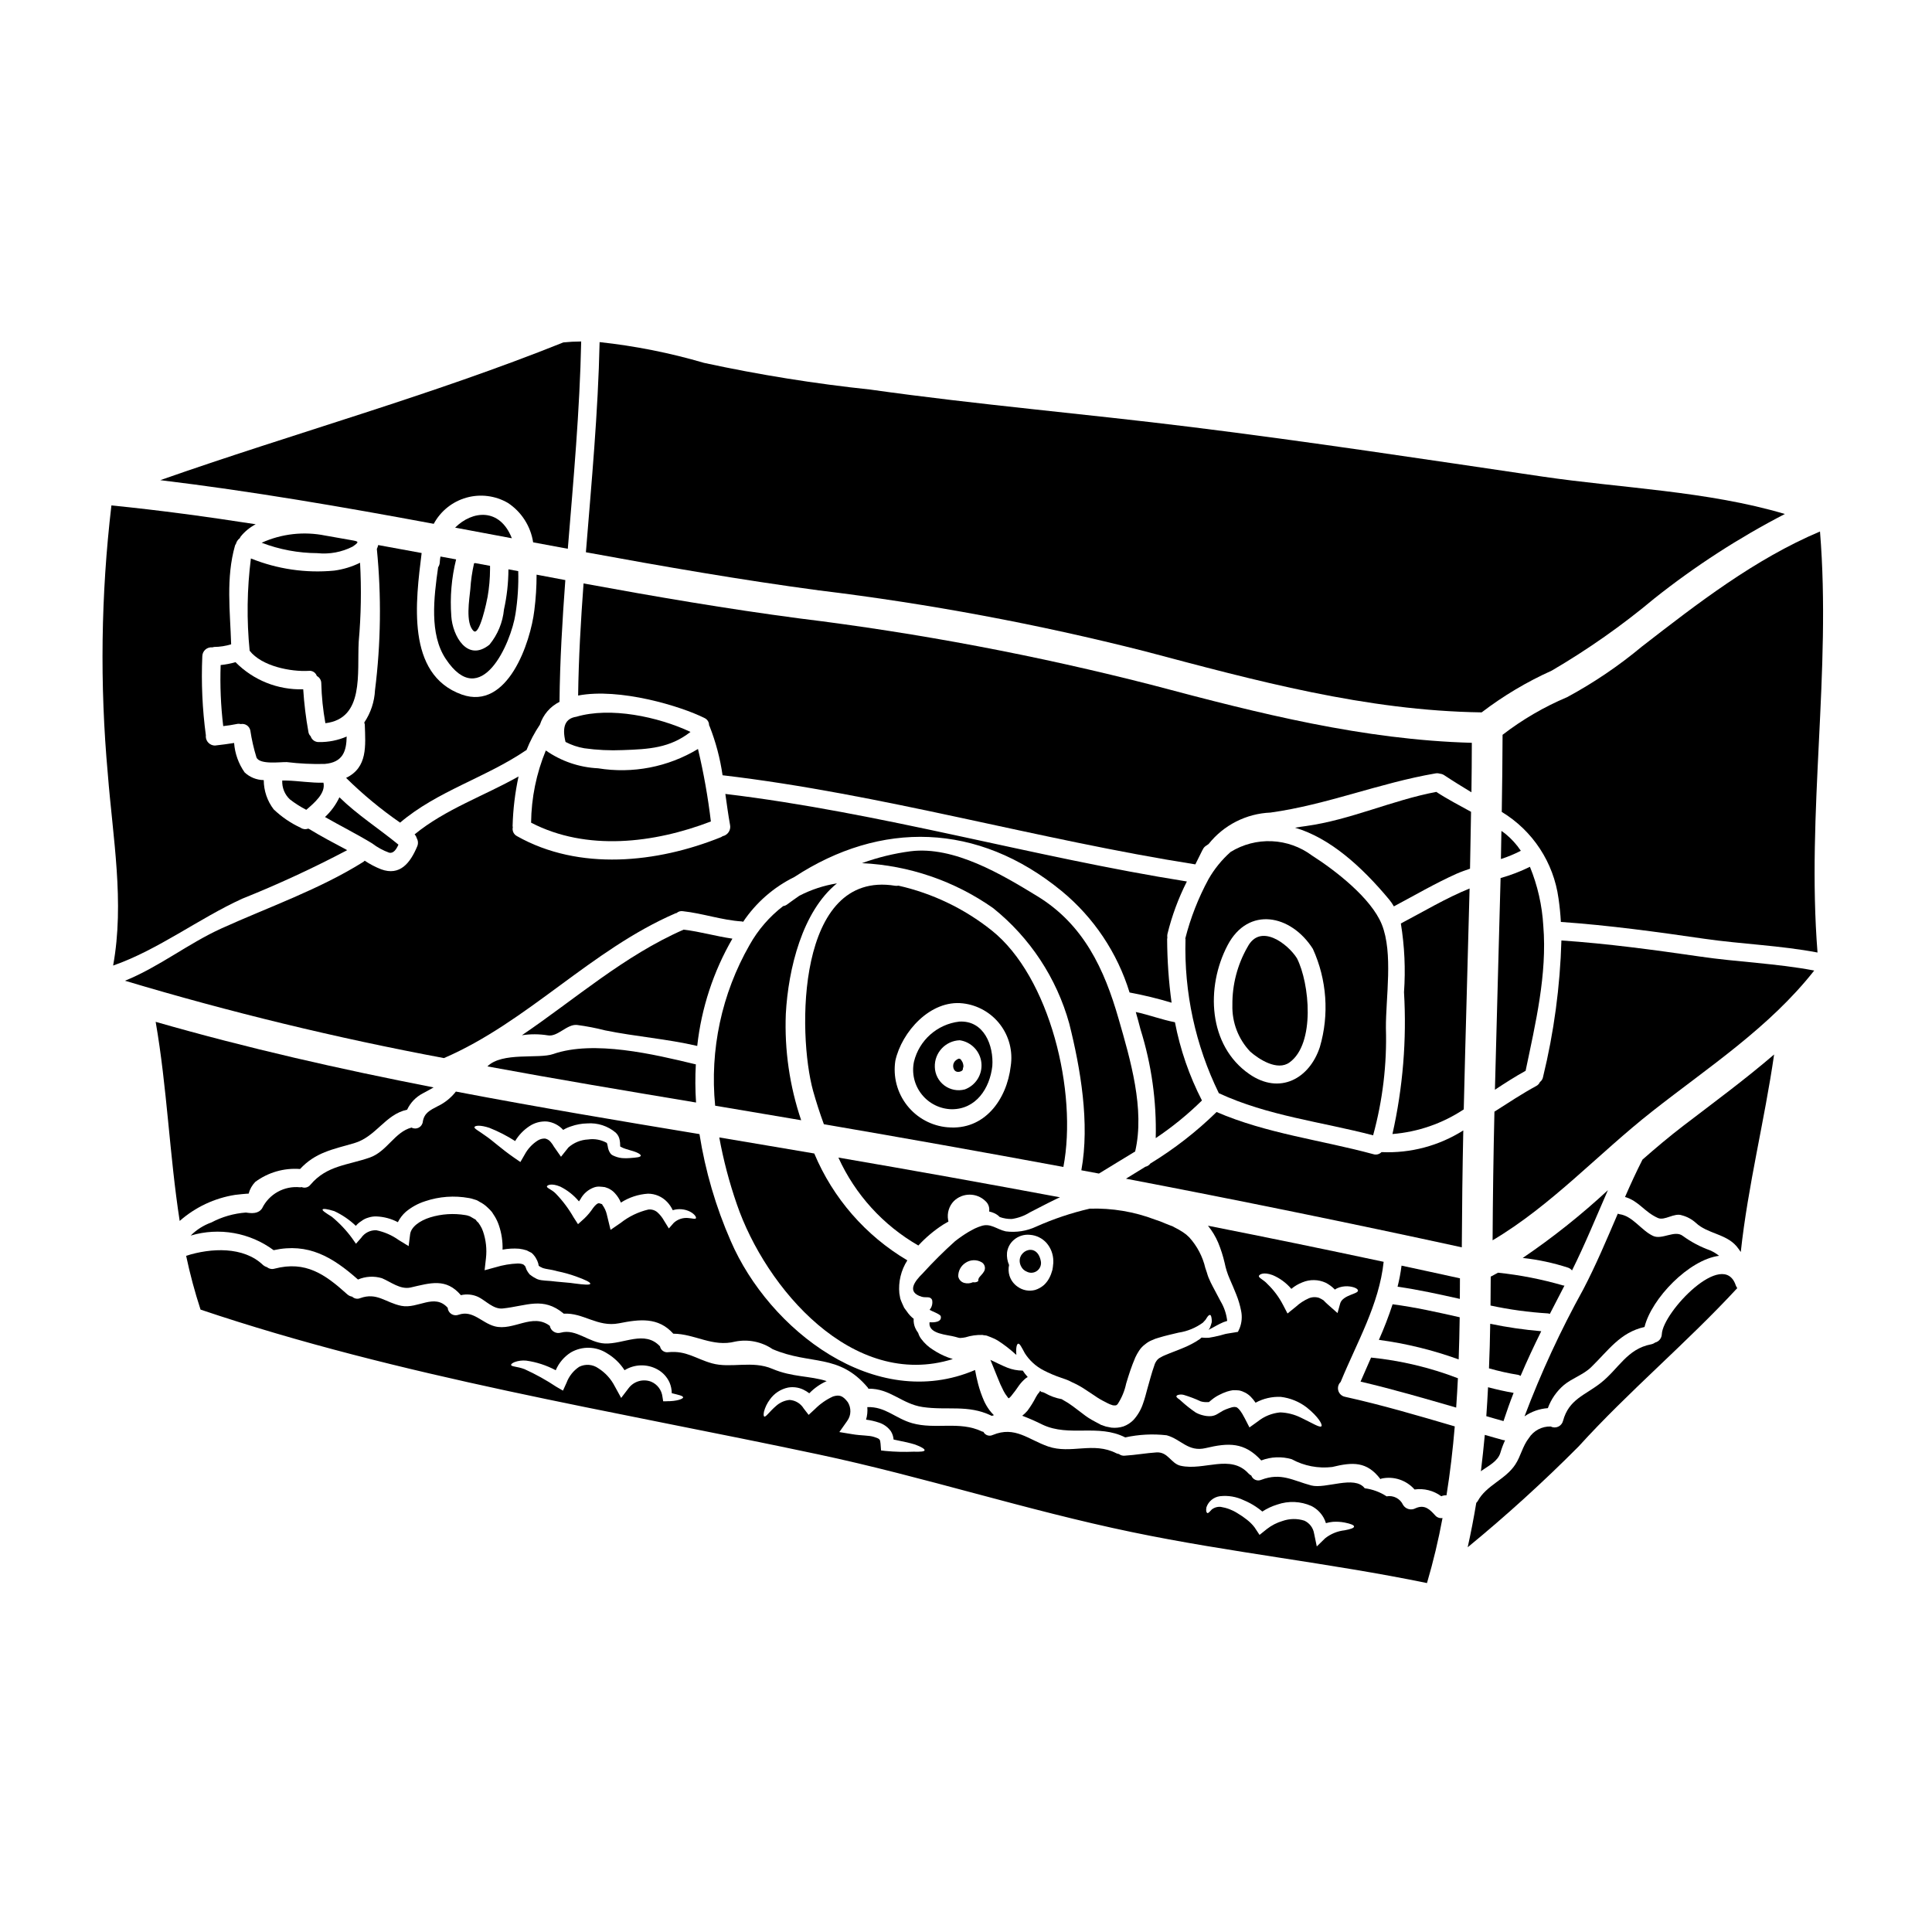 <?xml version="1.0" encoding="UTF-8"?>
<!-- Uploaded to: SVG Repo, www.svgrepo.com, Generator: SVG Repo Mixer Tools -->
<svg fill="#000000" width="800px" height="800px" version="1.1" viewBox="144 144 512 512" xmlns="http://www.w3.org/2000/svg">
 <g>
  <path d="m384.34 491.57c-0.242-0.324-0.488-0.648-0.73-1l-0.539-1.18c-0.164-0.395-0.355-0.816-0.488-1.246l-0.242-1.355h-0.004c-0.297-3.082 0.445-6.176 2.117-8.781-11.055-6.543-19.703-16.473-24.664-28.32-4.281-0.73-8.539-1.465-12.793-2.168-4.117-0.703-8.266-1.383-12.383-2.086 1.098 6.012 2.656 11.934 4.66 17.711 7.59 22.141 30.676 49.293 57.211 41.027l-0.027-0.027-1.18-0.395h-0.004c-1.398-0.523-2.734-1.203-3.981-2.027-1.223-0.754-2.289-1.727-3.148-2.875-0.367-0.48-0.641-1.02-0.812-1.598-0.324-0.43-0.602-0.895-0.812-1.387-0.301-0.719-0.438-1.496-0.395-2.273-0.004-0.031 0.004-0.062 0.027-0.082-0.707-0.543-1.32-1.195-1.812-1.938z"/>
  <path d="m399.08 425.5c-0.027 0-0.242-0.461-0.395-0.648-0.078-0.059-0.148-0.121-0.215-0.195-0.242-0.133 0.051-0.078-0.164-0.105 0.109 0.055-0.16 0.055-0.16 0h-0.004c-0.074 0.004-0.148 0.02-0.215 0.055-0.223 0.113-0.434 0.242-0.629 0.395-0.445 0.363-0.707 0.91-0.703 1.488 0.027 0.977 0.57 1.789 1.762 1.52 0.543-0.188 0.676-0.242 0.84-0.676-0.078 0.109 0.055-0.621 0.109-0.516-0.016-0.164-0.016-0.328 0-0.488-0.035-0.285-0.113-0.566-0.227-0.828z"/>
  <path d="m282.31 418.35c2.273-0.348 4.586-0.34 6.856 0.027 2.602 0.488 5.094-3.035 7.75-2.754 2.512 0.328 5 0.809 7.453 1.438 8.105 1.652 16.371 2.25 24.402 4.121 1.105-10.023 4.281-19.703 9.324-28.43-4.328-0.621-8.566-1.871-12.93-2.387-15.766 6.898-28.746 18.418-42.855 27.984z"/>
  <path d="m259.95 437.18c-1.969 1.031-3.543 1.762-3.902 4.094-0.078 0.668-0.484 1.254-1.082 1.566-0.598 0.309-1.309 0.301-1.902-0.02-4.445 1.137-6.504 6.34-11.055 7.938-5.879 2.059-11.414 2.086-15.715 7.184h-0.004c-0.543 0.73-1.516 0.996-2.359 0.648-0.137 0-0.242 0.078-0.395 0.055-4.199-0.449-8.23 1.781-10.078 5.582-0.977 1.465-2.711 1.355-4.281 1.109h-0.004c-3.203 0.234-6.32 1.129-9.16 2.629-2.059 0.734-3.93 1.922-5.473 3.473 7.527-2.238 15.668-0.801 21.977 3.871 9.16-2.004 15.555 1.762 22.355 7.777h0.004c2.008-0.855 4.25-0.98 6.34-0.348 2.387 1 4.852 3.062 7.59 2.465 5.285-1.215 9.406-2.574 13.336 2.035l-0.004-0.004c1.539-0.363 3.152-0.199 4.582 0.461 2.059 1.004 4.039 3.332 6.531 3.062 6.367-0.676 10.629-3.199 16.098 1.328 0.027 0.027 0.027 0.027 0.027 0.055 5.203-0.328 8.969 3.66 14.66 2.547 5.449-1.082 10.406-1.707 14.391 2.754 5.746 0.027 10.379 3.633 16.426 2.09 3.434-0.68 6.996 0.039 9.891 2.004 10.051 4.309 17.508 1.031 25.23 10.191 0.066 0.094 0.121 0.191 0.164 0.297 5.746-0.109 8.809 4.012 14.34 4.848 6.531 0.977 12.004-0.703 18.211 2.277v0.004c0.039 0.02 0.074 0.047 0.105 0.078 0.215-0.051 0.395-0.133 0.598-0.188 0-0.027-0.027-0.027-0.055-0.055-0.41-0.406-0.789-0.84-1.137-1.301-0.562-0.77-1.047-1.598-1.438-2.465-0.629-1.441-1.148-2.926-1.547-4.445-0.352-1.301-0.594-2.547-0.812-3.711-26.531 11.355-54.637-10.762-64.742-34.176-3.969-9.055-6.754-18.578-8.293-28.34-21.602-3.578-43.148-7.18-64.551-11.273-1.297 1.664-2.965 3-4.867 3.902zm60.844 25.34h-0.004c0.613 0.645 1.121 1.387 1.492 2.195 1.527-0.469 3.18-0.328 4.606 0.395 1.355 0.73 1.707 1.574 1.52 1.762-0.215 0.273-0.922 0-2.035-0.082-1.395-0.141-2.785 0.324-3.816 1.273l-1.305 1.488-1.273-2.059c-0.465-0.844-1.07-1.605-1.789-2.246-0.664-0.551-1.527-0.805-2.383-0.703-2.668 0.633-5.168 1.84-7.32 3.539l-2.684 1.844-0.812-3.332c-0.082-0.242-0.109-0.516-0.188-0.789-0.215-0.887-0.602-1.727-1.141-2.465-0.133-0.191-0.105-0.082-0.051-0.137 0.016-0.016 0.016-0.039 0-0.055l-0.215-0.078-0.395-0.137c-0.055 0-0.434-0.133-0.434-0.023-0.215-0.027-0.789 0.395-1.41 1.242-0.66 1-1.434 1.926-2.301 2.754l-1.68 1.516-1.137-1.758h-0.004c-1.305-2.297-2.891-4.418-4.723-6.32-1.086-1.137-2.523-1.516-2.363-1.949 0.078-0.301 1.137-0.926 3.543 0.078l0.004 0.004c1.895 0.945 3.574 2.277 4.93 3.902 0.133-0.188 0.242-0.355 0.395-0.57 0.777-1.473 2.086-2.598 3.66-3.148 0.484-0.168 1.004-0.23 1.516-0.188l0.73 0.055 0.355 0.055h0.16l0.301 0.105 0.082 0.027 0.434 0.16 0.215 0.082 0.395 0.215v0.004c0.5 0.285 0.949 0.652 1.328 1.086 0.656 0.715 1.18 1.539 1.547 2.438 2.152-1.387 4.625-2.199 7.18-2.363 1.918 0.004 3.75 0.793 5.066 2.184zm-47.078-19.621c2.375 0.945 4.652 2.113 6.801 3.492 0.949-1.574 2.234-2.918 3.769-3.934 1.363-0.918 2.992-1.355 4.637-1.25 1.664 0.191 3.203 0.98 4.328 2.227 0.648-0.387 1.336-0.699 2.055-0.93 1.383-0.492 2.836-0.758 4.305-0.789 2.758-0.211 5.484 0.676 7.59 2.469 0.555 0.539 0.918 1.242 1.031 2.004 0.082 0.418 0.121 0.848 0.109 1.277l0.023 0.352c0.082 0.082 0.137 0.137 0.164 0.109l0.004-0.004c0.371 0.215 0.77 0.391 1.18 0.516l1.41 0.434c1.758 0.461 2.816 1.082 2.68 1.438s-1.055 0.461-2.926 0.594c-0.523 0.039-1.051 0.047-1.574 0.027-0.77-0.02-1.535-0.176-2.25-0.461-0.18-0.055-0.352-0.129-0.516-0.215l-0.242-0.133-0.105-0.055-0.242-0.188-0.027-0.055-0.082-0.082-0.105-0.133-0.008-0.004c-0.348-0.523-0.574-1.117-0.652-1.738-0.051-0.301-0.125-0.602-0.219-0.891-0.027-0.055-0.027-0.027-0.027-0.055l-0.051-0.055v-0.004c-1.5-0.832-3.234-1.145-4.93-0.891-1.926 0.09-3.762 0.836-5.207 2.113l-1.969 2.469-1.898-2.711v-0.004c-0.223-0.402-0.488-0.785-0.785-1.137-0.379-0.504-0.93-0.852-1.543-0.977-0.68-0.023-1.352 0.156-1.926 0.516-1.461 0.926-2.656 2.215-3.473 3.738l-1.137 1.969-1.652-1.137c-3.496-2.414-5.742-4.582-7.617-5.828-1.676-1.242-3.062-1.898-2.898-2.301 0.168-0.41 1.512-0.598 3.977 0.215zm-5.418 18.594c0.449 0.078 0.895 0.195 1.324 0.348l0.355 0.109 0.16 0.051 0.109 0.027 0.027 0.027h0.023l0.301 0.137 0.488 0.297v0.004c0.789 0.391 1.512 0.902 2.141 1.52 0.406 0.363 0.789 0.758 1.137 1.18l0.73 1.137h0.004c0.457 0.75 0.832 1.551 1.113 2.387 0.711 2.074 1.039 4.258 0.973 6.449 1.445-0.273 2.922-0.355 4.391-0.242 0.668 0.078 1.328 0.223 1.969 0.43 0.352 0.156 0.695 0.328 1.031 0.516l0.273 0.133 0.055 0.055 0.297 0.273h0.027l-0.004 0.023 0.082 0.078 0.242 0.301h0.004c0.199 0.234 0.371 0.492 0.516 0.762 0.242 0.406 0.434 0.844 0.566 1.297l0.137 0.652c0.262 0.211 0.555 0.375 0.867 0.488 0.055 0.105 0.328 0.105 0.488 0.188v0.004c0.223 0.07 0.449 0.121 0.676 0.16 0.516 0.082 1.059 0.188 1.547 0.273 0.488 0.082 0.977 0.242 1.438 0.355v-0.004c1.617 0.328 3.211 0.773 4.766 1.328 2.578 0.922 3.961 1.598 3.879 1.969-0.082 0.371-1.598 0.273-4.227-0.082-1.273-0.215-2.957-0.273-4.852-0.488-0.461-0.055-0.949-0.105-1.461-0.16-0.512-0.055-1.004-0.082-1.547-0.109l-0.004-0.004c-0.309-0.016-0.613-0.051-0.918-0.105-0.383-0.055-0.754-0.156-1.109-0.301-0.648-0.309-1.258-0.688-1.82-1.137l-0.105-0.055-0.055-0.082c-0.312-0.359-0.578-0.758-0.789-1.184l-0.27-0.73c-0.082-0.078-0.055-0.051-0.055-0.105 0-0.055 0-0.082-0.109-0.188l-0.273-0.242c-0.078-0.188-0.789-0.395-1.574-0.395l0.004-0.004c-2.016 0.078-4.012 0.414-5.938 1.004l-2.902 0.789 0.355-3.148c0.281-2.422 0.012-4.879-0.785-7.18-0.188-0.555-0.441-1.082-0.758-1.574l-0.465-0.703c-0.16-0.16-0.324-0.273-0.461-0.434-0.137-0.16-0.105-0.328-0.512-0.516l-0.977-0.566-0.395-0.215h-0.023l-0.191-0.055 0.004-0.004c-0.281-0.109-0.57-0.184-0.867-0.219-3.113-0.523-6.305-0.32-9.324 0.598-2.871 0.895-5.094 2.574-5.336 4.473l-0.395 3.148-2.656-1.625v-0.004c-1.77-1.262-3.781-2.137-5.906-2.574-1.594-0.07-3.109 0.688-4.012 2.004l-1.383 1.574-1.031-1.465h0.004c-1.547-2.113-3.356-4.027-5.379-5.691-1.652-1.031-2.574-1.652-2.441-1.926 0.133-0.273 1.18-0.164 3.09 0.434h0.004c2.106 0.977 4.039 2.297 5.719 3.902 0.406-0.492 0.891-0.91 1.434-1.242 0.566-0.441 1.211-0.762 1.898-0.949 0.707-0.234 1.449-0.336 2.191-0.301 1.961 0.086 3.879 0.605 5.613 1.52 0.523-1.043 1.242-1.98 2.113-2.754 1.504-1.25 3.234-2.199 5.094-2.793 3.746-1.27 7.754-1.562 11.648-0.848z"/>
  <path d="m398.19 414.74c-5.82 0.695-10.598 4.93-11.98 10.629-0.637 3.047 0.113 6.219 2.055 8.652 1.938 2.438 4.863 3.883 7.973 3.941 6.422 0 10.055-5.512 10.734-11.414 0.406-5.469-2.223-12.215-8.781-11.809zm1.488 17.969c-1.871 0.496-3.863 0.109-5.414-1.051-1.547-1.156-2.481-2.961-2.527-4.898-0.129-3.777 2.832-6.949 6.609-7.082 3.059 0.453 5.422 2.922 5.734 5.996 0.312 3.078-1.5 5.973-4.402 7.035z"/>
  <path d="m406.78 390.55c-7.231-5.758-15.672-9.809-24.688-11.844-0.285 0.062-0.582 0.07-0.871 0.027-26.18-4.254-25.934 39.215-21.734 54.391 0.816 2.898 1.762 5.852 2.848 8.805 21.176 3.633 42.332 7.406 63.473 11.324 3.793-19.801-3.551-50.406-19.027-62.703zm-11.652 52.195c-4.234-0.363-8.129-2.469-10.754-5.812-2.625-3.348-3.746-7.629-3.098-11.832 1.68-7.641 9.297-16.203 17.891-15.199 3.922 0.449 7.492 2.477 9.883 5.617 2.394 3.141 3.402 7.117 2.801 11.02-1.031 8.828-6.941 17.094-16.723 16.199z"/>
  <path d="m352.6 383.69c-0.309 0.234-0.672 0.383-1.055 0.434-3.641 2.801-6.676 6.312-8.914 10.324-7.379 12.906-10.559 27.781-9.109 42.574l20.707 3.496c0.676 0.109 1.383 0.242 2.086 0.355-3.066-9.07-4.445-18.621-4.066-28.188 0.648-11.953 4.387-27.184 13.551-34.582-3.477 0.555-6.844 1.66-9.973 3.281-1.094 0.758-2.168 1.52-3.227 2.305z"/>
  <path d="m328.46 436.18c-0.223-3.375-0.242-6.762-0.055-10.141-0.055 0-0.109 0.027-0.137 0-10.973-2.652-26.938-6.445-37.668-2.707-3.848 1.355-13.551-0.621-17.43 3.277 18.352 3.391 36.805 6.481 55.289 9.57z"/>
  <path d="m513.39 384.2c5.512-2.926 10.918-6.098 16.637-8.66 1.18-0.516 2.363-0.922 3.543-1.328 0.109-5.016 0.188-10.027 0.273-15.07-3.09-1.707-6.234-3.332-9.215-5.281-11.734 2.219-22.738 7.422-34.555 9.055-1.004 0.137-1.969 0.273-2.875 0.434 9.242 2.711 17.645 10.273 24.934 19.027h0.004c0.473 0.566 0.891 1.18 1.254 1.824z"/>
  <path d="m235.87 339.19c-2.316 1.004-4.82 1.504-7.344 1.465-1 0.047-1.906-0.59-2.199-1.547-0.324-0.297-0.535-0.699-0.594-1.137-0.676-3.738-1.137-7.512-1.379-11.301-6.719 0.199-13.219-2.402-17.941-7.184-1.285 0.371-2.606 0.625-3.938 0.758-0.191 5.402 0.035 10.812 0.68 16.18 1.18-0.133 2.336-0.297 3.5-0.539h-0.004c0.375-0.098 0.766-0.098 1.141 0 1.164-0.227 2.293 0.52 2.543 1.68 0.363 2.422 0.906 4.812 1.629 7.152 0.844 2.008 6.394 1.18 8.051 1.246h-0.004c3.328 0.406 6.68 0.57 10.031 0.488 4.918-0.406 5.758-3.496 5.828-7.262z"/>
  <path d="m507.89 444.87c2.535-9.246 3.68-18.816 3.391-28.402-0.055-8.023 1.969-19.863-1.086-27.48-2.816-6.992-12.383-14.363-18.5-18.266-3.086-2.301-6.793-3.621-10.637-3.793-3.848-0.168-7.656 0.824-10.934 2.844-2.328 2.07-4.309 4.504-5.856 7.211-2.691 4.965-4.762 10.246-6.152 15.719 0 0.051 0.055 0.105 0.055 0.188v0.004c-0.402 14.117 2.629 28.125 8.836 40.812 12.914 6 27.172 7.574 40.883 11.164zm-38.562-50.379c5.477-10.406 16.805-8.16 22.602 0.977 3.711 8.172 4.367 17.402 1.844 26.016-2.754 8.398-10.652 12.738-18.699 7.152-10.895-7.551-11.602-22.992-5.746-34.145z"/>
  <path d="m440.46 414.07c-3.793-13.254-9.27-25.039-21.52-32.547-9.445-5.773-22.141-13.383-33.66-11.926-4.383 0.578-8.688 1.633-12.844 3.148 12.477 0.59 24.527 4.723 34.746 11.906 9.777 7.836 16.84 18.551 20.188 30.625 2.984 11.898 5.477 26.422 3.199 38.863 1.543 0.297 3.09 0.566 4.66 0.867 3.172-1.969 6.394-3.879 9.598-5.852 2.621-11.211-1.277-24.355-4.367-35.086z"/>
  <path d="m409.98 512.66c0.27 0.516 0.586 1.008 0.949 1.465 0.133 0.242 0.242 0.273 0.352 0.434l0.137-0.055v-0.004c0.012 0.004 0.027-0.008 0.027-0.023 0.027-0.027 0.055-0.055 0.078-0.055 0.109-0.137 0.242-0.188 0.395-0.395 0.777-0.945 1.512-1.93 2.191-2.949 0.516-0.695 1.117-1.324 1.789-1.871 0.16-0.082 0.312-0.172 0.461-0.273-0.484-0.535-0.926-1.105-1.324-1.707-1.402-0.004-2.793-0.27-4.094-0.785-1.438-0.57-3.008-1.387-4.473-2.062 0.594 1.465 1.219 3.008 1.898 4.688 0.469 1.227 1.008 2.426 1.613 3.594z"/>
  <path d="m485.73 425.56c6.883-4.938 5.336-21.008 1.969-27.617-2.387-3.793-9.703-9.445-13.086-2.981h-0.004c-2.684 4.68-4.07 9.996-4.012 15.395-0.129 4.574 1.57 9.012 4.723 12.332 2.305 2.027 7.18 5.203 10.41 2.871z"/>
  <path d="m540.17 432.79c2.754-1.816 5.449-3.543 8.133-5.016 2.602-12.492 5.746-25.586 4.688-38.426-0.309-5.371-1.504-10.656-3.543-15.637-2.496 1.23-5.098 2.231-7.777 2.981-0.469 18.645-1.039 37.238-1.5 56.098z"/>
  <path d="m546.97 508.63c1.703-4.012 3.543-7.938 5.477-11.844-4.543-0.383-9.062-1.039-13.523-1.969-0.055 3.938-0.164 7.871-0.328 11.809 2.547 0.727 5.133 1.305 7.75 1.73 0.223 0.059 0.434 0.152 0.625 0.273z"/>
  <path d="m218.8 350.84c-0.098 1.891 0.648 3.727 2.035 5.016 1.355 1.047 2.805 1.969 4.328 2.754 2.195-1.871 5.176-4.422 4.555-7.184-3.25 0.082-6.586-0.488-9.73-0.57z"/>
  <path d="m537.49 524.26c-0.301 3.227-0.648 6.449-1.031 9.648 0.145-0.125 0.301-0.242 0.461-0.352 1.734-1.18 4.066-2.414 4.688-4.527 0.332-1.137 0.75-2.254 1.246-3.332-0.164-0.004-0.328-0.023-0.488-0.055-1.625-0.434-3.25-0.922-4.875-1.383z"/>
  <path d="m545.07 513.12c-2.277-0.395-4.5-0.895-6.723-1.488-0.133 2.574-0.273 5.117-0.461 7.668 1.52 0.434 3.035 0.895 4.555 1.305 0.84-2.523 1.707-5.016 2.68-7.477z"/>
  <path d="m543.07 365.07c-0.395-0.324-0.789-0.594-1.18-0.867-0.055 2.492-0.082 4.988-0.133 7.449l-0.004 0.004c1.82-0.582 3.586-1.316 5.281-2.191-1.102-1.652-2.438-3.133-3.965-4.394z"/>
  <path d="m447.35 316.58c29.43 7.805 58.676 15.777 89.297 16.207v0.004c5.746-4.387 11.977-8.098 18.566-11.062 9.59-5.606 18.691-12.008 27.211-19.133 10.777-8.559 22.359-16.059 34.582-22.383-20.492-6.098-43.523-6.856-64.258-9.918-30.949-4.555-61.898-9.27-92.957-13.117-28.32-3.523-56.75-5.93-85.02-9.918v-0.004c-14.84-1.57-29.586-3.934-44.176-7.086-9.051-2.652-18.32-4.496-27.695-5.508-0.395 18.617-2.141 37.156-3.633 55.691 20.543 3.766 41.113 7.344 61.797 10.113l-0.004-0.004c29.078 3.535 57.898 8.918 86.289 16.117z"/>
  <path d="m464.26 496.43c0.625-0.328 1.305-0.676 2.195-1.18 0.543-0.273 1.109-0.598 1.789-0.871 0.297-0.105 0.648-0.215 0.973-0.324l0.004 0.004c-0.203-1.828-0.793-3.594-1.734-5.176-0.676-1.246-1.355-2.547-2.086-3.938-0.395-0.703-0.73-1.461-1.141-2.41l-0.215-0.598-0.133-0.434-0.082-0.273-0.395-1.18-0.004 0.004c-0.703-3.031-2.168-5.828-4.254-8.133l-0.816-0.754-0.867-0.625 0.004-0.004c-0.75-0.488-1.527-0.934-2.332-1.324l-0.328-0.188 0.004-0.004c-0.051-0.008-0.094-0.027-0.133-0.055l-0.652-0.242-1.301-0.516c-0.867-0.387-1.754-0.719-2.656-1.004-5.527-2.102-11.414-3.086-17.32-2.898-4.856 1.125-9.594 2.711-14.145 4.742-2.523 1.191-5.336 1.633-8.102 1.273-2.441-0.543-4.066-2.301-6.59-1.383l-0.703 0.242-0.922 0.395c-0.461 0.215-1.082 0.598-1.652 0.895-1.254 0.754-2.461 1.586-3.606 2.496-2.988 2.688-5.84 5.527-8.547 8.504-2.086 2.035-4.363 4.961-0.242 6.18 1.18 0.355 2.246-0.273 2.754 0.867 0.191 0.926-0.059 1.887-0.676 2.602 0.516 0.328 2.816 1.141 2.957 1.68 0.395 1.625-1.926 1.707-2.957 1.598-0.461 3.199 4.797 3.281 6.828 3.879l0.867 0.242 0.164 0.027c0.09 0.023 0.18 0.031 0.273 0.027h0.027c0.457-0.02 0.914-0.078 1.359-0.176 1.445-0.457 2.957-0.668 4.473-0.625l0.434 0.082 0.215 0.027h0.129l0.395 0.078 1.137 0.438h-0.004c0.625 0.234 1.223 0.523 1.793 0.867 1.633 1.047 3.172 2.234 4.606 3.543 0.109 0.082 0.188 0.16 0.301 0.242-0.16-1.844 0.105-2.848 0.461-2.957 0.434-0.105 0.922 0.926 1.785 2.523 1.223 1.922 2.934 3.484 4.957 4.527 1.496 0.773 3.043 1.43 4.637 1.969l1.383 0.488 0.352 0.137 0.598 0.27 0.703 0.355v-0.004c1.016 0.453 1.992 0.98 2.93 1.574 0.973 0.652 1.969 1.305 2.981 1.969 0.871 0.617 1.793 1.16 2.754 1.625l0.68 0.355 0.352 0.16 0.16 0.082c0.027 0.023 0.844 0.297 0.844 0.297 0.273 0.055 0.242-0.027 0.352 0.027 0.488 0 0.543 0.027 0.922-0.352h-0.004c1.086-1.656 1.848-3.504 2.254-5.445 0.324-1.113 0.758-2.441 1.109-3.496 0.352-1.055 0.816-2.223 1.305-3.391h-0.004c0.297-0.637 0.641-1.254 1.027-1.84 0.434-0.664 0.984-1.242 1.629-1.707 0.551-0.461 1.176-0.828 1.844-1.086 0.523-0.25 1.066-0.449 1.625-0.598 2.086-0.648 3.793-0.977 5.391-1.383l0.004 0.004c2.309-0.355 4.504-1.258 6.394-2.629 0.223-0.27 0.457-0.52 0.703-0.762 0.16-0.242 0.301-0.488 0.434-0.676 0.273-0.395 0.516-0.621 0.73-0.621 0.215 0 0.355 0.27 0.434 0.84l0.004-0.004c0.062 0.359 0.082 0.723 0.055 1.082-0.125 0.488-0.277 0.969-0.461 1.438-0.105 0.219-0.242 0.426-0.406 0.605zm-59.484-15.48c-0.395 0.703-1.086 1.273-1.355 1.707-0.301 0.57-0.055 0.844-0.273 0.922h0.004c-0.391 0.238-0.859 0.316-1.305 0.219-0.719 0.332-1.535 0.398-2.301 0.191-0.816-0.215-1.438-0.879-1.598-1.707-0.039-1.426 0.656-2.769 1.84-3.562 1.316-0.941 3.066-1.004 4.445-0.16 0.781 0.527 1.02 1.574 0.543 2.391zm18.293-1.652-0.055 0.543-0.055 0.301-0.027 0.133v0.109l-0.055 0.215-0.242 0.758-0.133 0.395-0.273 0.621v0.004c-0.375 0.805-0.898 1.531-1.543 2.141-0.688 0.605-1.492 1.059-2.363 1.332-1.605 0.43-3.32 0.109-4.664-0.871-1.02-0.707-1.773-1.738-2.141-2.926-0.273-0.914-0.309-1.883-0.105-2.816-0.453-1.031-0.641-2.156-0.543-3.277 0.16-1.289 0.785-2.477 1.762-3.336 1.184-1.047 2.758-1.551 4.328-1.383 1.691 0.125 3.266 0.902 4.394 2.168 1.133 1.316 1.766 2.988 1.785 4.723 0.02 0.391-0.004 0.781-0.07 1.168z"/>
  <path d="m414.61 479.62c0.309 0.629 0.84 1.121 1.492 1.379 0.895 0.469 1.977 0.375 2.777-0.246 0.797-0.617 1.164-1.641 0.934-2.625-1.109-5.422-7.152-2.277-5.203 1.492z"/>
  <path d="m407.48 465.5c0.551 0.246 1.047 0.594 1.465 1.027 1.027 0.363 2.109 0.539 3.199 0.516 1.703-0.246 3.336-0.848 4.797-1.758 2.004-1.004 4.09-2.141 6.504-3.309 0.461-0.238 0.949-0.461 1.465-0.676-19.562-3.656-39.137-7.168-58.727-10.531 4.449 9.797 11.863 17.949 21.191 23.305 1.938-2.106 4.133-3.957 6.535-5.512 0.488-0.301 0.949-0.57 1.438-0.844l-0.082-0.434-0.004 0.004c-0.324-1.809 0.242-3.668 1.52-4.988 2.328-2.273 6.047-2.273 8.375 0 0.773 0.691 1.145 1.73 0.973 2.758 0.465 0.098 0.918 0.246 1.352 0.441z"/>
  <path d="m559.57 479.95c0.402 0.145 0.762 0.395 1.031 0.73 3.469-6.961 6.394-14.168 9.512-21.273-7.062 6.547-14.609 12.555-22.578 17.965 4.09 0.441 8.121 1.305 12.035 2.578z"/>
  <path d="m462.53 435.64c-3.363-6.535-5.773-13.516-7.156-20.734-3.523-0.68-6.883-1.969-10.379-2.711 0.434 1.492 0.84 3.008 1.246 4.582 2.922 9.324 4.285 19.066 4.039 28.836 4.387-2.934 8.488-6.273 12.25-9.973z"/>
  <path d="m330.73 334.3c0.734 0.344 1.199 1.086 1.18 1.898 0.027 0.082 0.109 0.137 0.133 0.242v0.004c1.648 4.188 2.805 8.551 3.445 13.008 42.25 4.961 83.336 17.02 125.29 23.617 0.625-1.242 1.273-2.519 1.871-3.766l-0.004-0.004c0.02-0.039 0.051-0.074 0.082-0.105 0.164-0.41 0.449-0.758 0.816-1.004 0.238-0.188 0.512-0.328 0.754-0.516 3.996-5.027 9.977-8.066 16.395-8.332 15.012-2.086 28.836-7.828 43.715-10.379h-0.004c0.41-0.07 0.828-0.043 1.223 0.082 0.395 0.035 0.777 0.172 1.109 0.395 2.414 1.602 4.852 3.09 7.211 4.527 0.055-4.359 0.105-8.727 0.105-13.113-28.734-0.789-56.34-7.777-84.066-15.148v-0.004c-30.957-7.965-62.398-13.914-94.125-17.812-19.133-2.519-38.18-5.773-57.211-9.27-0.73 9.891-1.305 19.785-1.438 29.707 10.949-2.102 27.156 2.785 33.52 5.973z"/>
  <path d="m539.3 482.2c-0.082 0.055-0.16 0.055-0.242 0.109-0.027 2.547-0.027 5.117-0.055 7.668 4.996 1.078 10.07 1.773 15.176 2.086 0.188 0.012 0.371 0.059 0.543 0.137 1.273-2.496 2.574-4.988 3.879-7.508v0.004c-0.109 0.004-0.223-0.008-0.328-0.027-5.652-1.645-11.438-2.781-17.289-3.391-0.574 0.328-1.113 0.621-1.684 0.922z"/>
  <path d="m558.46 511.04c2.195-1.816 5.176-2.734 7.211-4.723 4.578-4.445 7.668-9.215 14.145-10.652 1.844-7.535 11.762-17.832 19.754-18.863h0.004c-0.738-0.598-1.559-1.094-2.438-1.465-2.551-0.918-4.961-2.195-7.156-3.793-2.141-1.68-5.477 1.082-7.871 0-3.148-1.438-5.418-5.309-8.941-5.773-0.16-0.023-0.273-0.105-0.434-0.133-2.902 6.75-5.746 13.551-9.16 20.074-5.988 10.82-11.188 22.059-15.559 33.633 1.828-1.266 3.961-2.016 6.18-2.172 0.867-2.379 2.336-4.492 4.266-6.133z"/>
  <path d="m209.89 460.33c0.312-1.172 0.918-2.242 1.758-3.117 3.418-2.527 7.633-3.742 11.871-3.414 4.066-4.387 8.566-5.176 14.285-6.828 5.902-1.707 8.238-7.644 14.09-8.887v-0.004c0.863-1.848 2.312-3.363 4.121-4.309 0.977-0.543 1.969-1.031 2.902-1.598-24.746-4.824-49.324-10.383-73.664-17.375 3.035 17.453 3.66 35.312 6.367 52.766 4.141-3.652 9.234-6.051 14.691-6.91 0.082-0.039 3.578-0.379 3.578-0.324z"/>
  <path d="m584.4 497.54c-0.02 1.07-0.754 1.992-1.789 2.254-0.305 0.227-0.656 0.383-1.031 0.461-6.418 1.219-8.617 6.504-13.359 10.234-4.199 3.305-8.453 4.309-10 10.055-0.168 0.684-0.641 1.25-1.277 1.539-0.641 0.293-1.379 0.273-2-0.047-2.332-0.062-4.523 1.098-5.777 3.062-1.703 2.191-2.141 4.82-3.602 7.019-2.629 4.012-7.672 5.477-9.945 9.676v-0.004c-0.109 0.18-0.242 0.344-0.395 0.488-0.648 3.938-1.41 7.871-2.273 11.762 10.246-8.406 20.062-17.324 29.406-26.723 13.332-14.688 28.59-27.398 42.031-41.949-0.16-0.227-0.289-0.473-0.395-0.734-3.281-9.773-19.27 7.027-19.594 12.906z"/>
  <path d="m515.24 388.73c0.984 6.016 1.266 12.129 0.836 18.211 0.742 12.613-0.289 25.266-3.062 37.59 6.75-0.543 13.25-2.789 18.895-6.531 0.461-19.703 1.059-39.109 1.547-58.539-6.344 2.578-12.176 6.102-18.215 9.27z"/>
  <path d="m323.04 386.02c0.105-0.027 0.188-0.027 0.27-0.055l-0.004-0.004c0.449-0.402 1.059-0.582 1.652-0.484 5.258 0.57 10.301 2.363 15.582 2.711h0.004c0.137 0.008 0.27 0.043 0.391 0.105 3.406-5.078 8.082-9.172 13.566-11.871 22.848-14.957 48.594-14.562 70.848 3.715 8.504 7.004 14.758 16.352 17.996 26.883 3.758 0.699 7.477 1.602 11.137 2.707-0.762-5.586-1.156-11.215-1.18-16.852 0-0.137 0.055-0.242 0.055-0.395-0.047-0.316-0.035-0.637 0.023-0.949 1.18-4.824 2.906-9.496 5.152-13.93-40.934-6.504-81.082-18.266-122.31-23.199 0.395 2.754 0.758 5.512 1.246 8.215h0.004c0.273 1.367-0.605 2.695-1.969 2.981-0.125 0.09-0.258 0.172-0.395 0.246-16.969 6.856-37.617 9.023-54.07-0.242v-0.004c-0.895-0.441-1.367-1.441-1.137-2.414-0.043-0.109-0.062-0.23-0.055-0.348 0.121-4.394 0.645-8.77 1.574-13.066-9.164 5.176-19.383 8.66-27.551 15.352 0.273 0.277 0.473 0.625 0.57 1.004 0.391 0.68 0.43 1.508 0.105 2.219-1.816 4.309-4.527 7.871-9.566 6.019h0.004c-1.523-0.602-2.973-1.363-4.332-2.273-0.094 0.109-0.203 0.211-0.324 0.293-11.656 7.316-25.098 11.98-37.617 17.645-8.887 4.039-16.586 10.234-25.586 13.875 27.793 8.324 56.008 15.164 84.527 20.5 22.234-9.605 38.941-28.684 61.387-38.383z"/>
  <path d="m208.18 382.17c9.496-3.801 18.785-8.098 27.832-12.871-3.441-1.844-6.879-3.629-10.188-5.664-0.082-0.027-0.137 0-0.219-0.027-0.641 0.242-1.359 0.152-1.922-0.242-2.637-1.223-5.055-2.871-7.156-4.879-1.699-2.223-2.625-4.949-2.629-7.75-1.883-0.023-3.688-0.75-5.066-2.035-1.617-2.301-2.582-5-2.793-7.805-1.68 0.273-3.387 0.488-5.066 0.68v0.004c-1.344-0.008-2.434-1.098-2.438-2.441 0-0.082 0.027-0.133 0.027-0.215v-0.004c-0.941-6.965-1.258-14.004-0.949-21.027 0.016-0.672 0.309-1.309 0.816-1.75 0.504-0.445 1.172-0.656 1.84-0.582 0.148-0.051 0.305-0.086 0.461-0.109 1.535-0.016 3.059-0.25 4.527-0.703-0.273-8.781-1.414-17.59 1.027-26.18 0.059-0.156 0.141-0.301 0.242-0.434 0.16-0.609 0.523-1.145 1.031-1.52 0.066-0.176 0.16-0.34 0.273-0.488 1.082-1.316 2.422-2.406 3.934-3.195-12.711-1.969-25.445-3.715-38.238-4.988-2.785 23.625-3.106 47.473-0.957 71.164 1.328 16.926 4.473 33.984 1.41 50.773 11.844-4.109 22.789-12.508 34.199-17.711z"/>
  <path d="m278.62 277.29c3.594 2.383 6.012 6.172 6.668 10.434l9.188 1.707c1.492-18.293 3.172-36.605 3.543-54.934h-0.004c-1.578 0.004-3.152 0.086-4.723 0.246-34.988 14.039-71.312 24.039-106.82 36.504 24.254 2.93 48.375 7.086 72.469 11.57l0.004 0.004c1.824-3.391 4.953-5.894 8.66-6.938 3.711-1.043 7.684-0.535 11.012 1.406z"/>
  <path d="m509.42 499.08c7.215 0.965 14.301 2.699 21.141 5.176 0.137-3.715 0.215-7.453 0.273-11.168-5.879-1.328-11.762-2.656-17.777-3.441l-0.004 0.004c-1.047 3.203-2.262 6.352-3.633 9.43z"/>
  <path d="m510.12 449.32c-0.57 0.586-1.422 0.797-2.195 0.543-13.902-3.766-28.27-5.449-41.52-11.168l-0.004 0.004c-5.316 5.203-11.207 9.785-17.559 13.656-0.309 0.438-0.777 0.738-1.301 0.844l-5.148 3.168c29.785 5.691 59.453 11.754 89 18.184 0.051-10.438 0.18-20.762 0.395-30.977-6.465 4.09-14.027 6.098-21.668 5.746z"/>
  <path d="m504.56 510.14c8.539 2.004 16.926 4.445 25.34 6.883 0.188-2.602 0.328-5.176 0.461-7.777-7.394-2.84-15.133-4.68-23.012-5.477-0.945 2.109-1.863 4.231-2.789 6.371z"/>
  <path d="m332.39 361.7c-0.77-6.461-1.91-12.879-3.418-19.211-7.941 4.793-17.324 6.606-26.477 5.117-4.969-0.234-9.77-1.871-13.848-4.723-2.508 6.07-3.832 12.566-3.902 19.133 14.688 7.629 32.602 5.461 47.645-0.316z"/>
  <path d="m514.37 484.99c5.555 0.789 11.02 2.008 16.504 3.227 0.027-1.82 0.027-3.633 0.027-5.449-5.152-1.141-10.328-2.25-15.477-3.363v0.004c-0.242 1.879-0.594 3.746-1.055 5.582z"/>
  <path d="m519.16 543.69c-1.164 0.652-2.633 0.27-3.332-0.867-0.758-1.672-2.559-2.613-4.363-2.277-1.746-1.145-3.731-1.875-5.801-2.141-2.707-3.543-10.352 0.273-14.199-0.754-4.875-1.305-7.965-3.473-13.199-1.492v-0.004c-0.496 0.227-1.066 0.234-1.57 0.023-0.504-0.211-0.895-0.621-1.086-1.133-0.27-0.141-0.52-0.324-0.727-0.543-4.797-5.258-11.766-0.676-17.996-2.059-2.578-0.57-3.305-3.715-6.394-3.543-2.848 0.188-5.613 0.703-8.43 0.867h-0.004c-0.543 0.059-1.086-0.098-1.516-0.434-0.254-0.035-0.5-0.109-0.73-0.215-6.098-3.117-12.004 0.297-18.051-1.789-5.285-1.844-8.781-5.477-14.633-3.062l-0.004-0.004c-0.918 0.473-2.043 0.109-2.516-0.809-0.137-0.055-0.242-0.055-0.395-0.109-5.934-2.848-12.305-0.434-18.5-2.195-4.473-1.27-7.047-4.418-11.867-4.254v-0.004c0.098 1.121-0.016 2.25-0.328 3.332 1.145 0.141 2.269 0.395 3.363 0.762 1.301 0.402 2.434 1.219 3.223 2.328 0.406 0.656 0.648 1.402 0.703 2.172 2.223 0.488 4.281 0.867 5.691 1.328 1.762 0.652 2.629 1.219 2.523 1.547-0.105 0.328-1.141 0.395-2.82 0.352v-0.004c-2.512 0.109-5.031 0.047-7.535-0.191l-1.18-0.133-0.133-1.789c-0.109-1.18-0.188-1.301-1.68-1.785-1.492-0.488-3.305-0.301-5.934-0.758l-3.305-0.543 2.086-2.953-0.004-0.004c0.527-0.715 0.824-1.578 0.84-2.469 0.023-0.879-0.215-1.742-0.676-2.492-1.359-1.789-2.277-2.008-3.906-1.52-1.785 0.812-3.41 1.941-4.797 3.336l-1.68 1.547-1.301-1.68c-0.801-1.324-2.195-2.172-3.738-2.281-1.312 0.129-2.555 0.668-3.543 1.547-1.871 1.598-2.754 3.062-3.172 2.848-0.215-0.109-0.215-0.543-0.078-1.305 0.305-1.133 0.82-2.203 1.516-3.148 1.152-1.66 2.898-2.812 4.875-3.223 1.344-0.23 2.723-0.051 3.961 0.516 0.586 0.277 1.141 0.613 1.652 1.004 1.316-1.359 2.879-2.457 4.606-3.227-4.418-1.438-9.105-1-14.391-3.25-5.363-2.301-11.02-0.055-16.016-1.465-4.254-1.18-6.75-3.414-11.543-2.953-1.039 0.176-2.027-0.512-2.223-1.547-4.066-4.359-9.621-0.539-14.633-0.754-4.172-0.191-7.617-3.988-11.629-2.875-0.629 0.191-1.309 0.105-1.867-0.238-0.562-0.34-0.949-0.906-1.062-1.555-4.606-3.523-9.648 1.438-14.633 0.109-3.441-0.922-5.769-4.363-9.535-3.062l-0.004 0.004c-0.633 0.242-1.344 0.172-1.918-0.191-0.57-0.363-0.938-0.98-0.98-1.656-3.543-3.938-7.871 0.355-12.277-0.512-4.199-0.844-6.449-3.66-10.922-2.035-0.723 0.301-1.551 0.145-2.113-0.395-0.473-0.078-0.914-0.285-1.277-0.598-5.934-5.363-11.055-8.969-19.285-6.828-0.695 0.207-1.445 0.059-2.008-0.395-0.387-0.113-0.746-0.309-1.055-0.57-5.176-4.961-13.777-4.551-20.379-2.438 1.016 4.816 2.293 9.574 3.82 14.254 53.012 17.863 109.13 26.766 163.74 38.375 27.945 5.934 55.148 14.801 83.117 20.598 25.91 5.391 52.25 8.16 78.16 13.496 1.668-5.672 3.043-11.422 4.117-17.234-0.703 0.117-1.414-0.125-1.898-0.648-1.398-1.547-2.766-3.035-5.223-1.953zm-198.54-28.34h-0.871l-0.188-1.18c-0.203-1.785-1.352-3.316-3.008-4.012-2.133-0.809-4.543-0.125-5.934 1.68l-2.004 2.629-1.68-3.062h-0.004c-0.992-1.961-2.5-3.621-4.363-4.797-1.488-1.055-3.438-1.207-5.07-0.395-1.539 1.02-2.715 2.5-3.356 4.231l-0.949 2.086-1.734-1.004v0.004c-2.688-1.793-5.516-3.359-8.457-4.691-1.898-0.73-3.606-0.648-3.543-1.137-0.027-0.215 0.301-0.461 0.895-0.73 0.988-0.363 2.043-0.496 3.09-0.395 2.742 0.383 5.391 1.246 7.832 2.551 0.824-1.945 2.227-3.594 4.012-4.723 2.988-1.73 6.695-1.637 9.594 0.242 1.867 1.113 3.453 2.644 4.633 4.473 2.637-1.625 5.938-1.715 8.66-0.242 1.457 0.781 2.609 2.027 3.281 3.539 0.367 0.887 0.562 1.832 0.57 2.793 1.844 0.461 2.93 0.676 3.008 1.082 0.078 0.406-1.625 1.078-4.414 1.051zm179.74 34.191c-1.891 0.203-3.684 0.938-5.176 2.113l-2.223 2.168-0.703-3.391-0.004 0.004c-0.223-1.508-1.191-2.801-2.574-3.441-1.891-0.609-3.93-0.578-5.801 0.082-1.492 0.441-2.891 1.156-4.117 2.113l-1.969 1.574-1.328-2.004 0.004 0.004c-0.586-0.766-1.273-1.449-2.035-2.035-0.789-0.629-1.621-1.199-2.492-1.711-1.34-0.855-2.844-1.426-4.418-1.676-0.863-0.09-1.73 0.164-2.41 0.703-0.57 0.621-0.949 1.055-1.18 0.922-0.23-0.133-0.395-0.598-0.215-1.52h-0.004c0.539-1.578 1.926-2.715 3.582-2.934 2.156-0.246 4.34 0.121 6.297 1.059 1.137 0.469 2.227 1.051 3.25 1.734 0.586 0.387 1.148 0.812 1.684 1.27 1.238-0.809 2.59-1.438 4.008-1.867 2.941-1.012 6.156-0.871 9 0.395 1.387 0.699 2.531 1.805 3.277 3.168 0.234 0.441 0.426 0.902 0.57 1.379 0.594-0.168 1.203-0.285 1.816-0.348 1.051-0.074 2.109-0.012 3.148 0.188 1.625 0.328 2.492 0.676 2.492 1.059 0 0.383-0.906 0.699-2.481 0.992z"/>
  <path d="m210.16 316.45c3.195 4.117 10.895 5.609 15.637 5.336 0.957-0.125 1.863 0.445 2.168 1.359 0.734 0.375 1.195 1.141 1.18 1.969 0.09 3.535 0.453 7.062 1.086 10.543 10.379-1.246 8.371-13.281 8.832-21.602 0.621-6.957 0.738-13.949 0.355-20.922-2.164 1.07-4.492 1.773-6.887 2.09-7.496 0.707-15.059-0.402-22.039-3.227-1.035 8.109-1.145 16.316-0.332 24.453z"/>
  <path d="m499.3 510.21c0.027-0.027 0-0.055 0.027-0.082 4.254-10.352 10.164-20.438 11.355-31.734-15.48-3.305-31-6.496-46.559-9.566 1.109 1.363 2.023 2.879 2.711 4.5 0.711 1.727 1.281 3.512 1.703 5.336 0.293 1.453 0.738 2.867 1.332 4.227 0.594 1.383 1.219 2.789 1.758 4.176 0.562 1.395 0.988 2.836 1.277 4.305 0.324 1.551 0.188 3.164-0.395 4.637l-0.438 0.949-0.949 0.16c-0.648 0.109-1.27 0.215-1.871 0.301-0.598 0.082-1.242 0.324-1.816 0.461-1.137 0.301-2.273 0.516-3.117 0.648h0.004c-0.633 0.031-1.266 0.012-1.898-0.055-0.133 0.109-0.301 0.242-0.461 0.395h0.004c-1.352 0.918-2.797 1.691-4.312 2.301-1.543 0.676-3.356 1.301-4.988 2.004h0.004c-0.379 0.145-0.742 0.328-1.086 0.543-0.293 0.129-0.559 0.316-0.785 0.543-0.441 0.477-0.758 1.055-0.922 1.684-0.324 0.895-0.621 1.871-0.949 3.008-0.328 1.137-0.594 2.059-0.922 3.277-0.328 1.219-0.621 2.414-1.109 3.766-0.523 1.57-1.363 3.019-2.465 4.254-0.758 0.793-1.684 1.398-2.715 1.773-1.031 0.328-2.121 0.441-3.199 0.32-0.488-0.078-1.137-0.215-1.465-0.297l-0.867-0.301-0.105-0.055-0.266-0.062-0.027-0.023-0.082-0.027-0.215-0.137-0.461-0.242-0.922-0.488v-0.004c-1.152-0.59-2.242-1.301-3.254-2.113-0.871-0.648-1.734-1.301-2.551-1.926-0.832-0.625-1.711-1.184-2.629-1.68l-0.297-0.188h0.004c-1.574-0.281-3.086-0.828-4.473-1.625-0.164-0.055-0.395-0.188-0.488-0.215v-0.004c-0.062 0.023-0.137 0.016-0.191-0.027l-0.051-0.027h-0.188l-0.395-0.352-0.027 0.16-0.055 0.137-0.004 0.004c-0.371 0.398-0.688 0.848-0.945 1.328-0.652 1.289-1.414 2.523-2.277 3.684-0.418 0.484-0.883 0.93-1.383 1.328 1.848 0.707 3.656 1.5 5.422 2.387 7.047 3.305 14.688-0.301 21.871 3.356 3.602-0.793 7.312-0.984 10.977-0.566 3.848 1.055 5.691 4.5 10.352 3.391 6.074-1.438 10.234-1.602 14.715 3.277 2.586-0.988 5.422-1.102 8.078-0.324 3.273 1.785 7.027 2.508 10.73 2.059 5.418-1.328 9.188-1.516 12.766 3.199 0.102-0.059 0.211-0.105 0.324-0.137 3.219-0.684 6.555 0.426 8.727 2.898 2.504-0.355 5.047 0.289 7.082 1.793 0.438-0.191 0.91-0.273 1.383-0.246 0.977-6.047 1.68-12.145 2.191-18.266-9.68-2.84-19.316-5.684-29.156-7.859-0.832-0.191-1.492-0.824-1.715-1.648-0.223-0.824 0.027-1.703 0.648-2.289zm-10.629 9.445c-1.684-0.824-3.519-1.285-5.391-1.355-2.184 0.199-4.258 1.039-5.965 2.41l-2.195 1.574-1.242-2.414-0.652-1.18c-0.676-1.137-1.301-1.734-1.676-1.789h-0.004c-0.152-0.004-0.309-0.02-0.461-0.051-0.18 0.035-0.359 0.062-0.543 0.078-0.57 0.16-1.129 0.352-1.68 0.57-0.477 0.184-0.93 0.422-1.355 0.703-0.242 0.105-0.516 0.352-0.949 0.566v0.004c-0.48 0.281-1.016 0.457-1.574 0.516-0.746 0.055-1.496-0.02-2.219-0.219-0.672-0.16-1.32-0.418-1.926-0.758-1.324-0.906-2.586-1.902-3.769-2.984-0.297-0.297-0.625-0.559-0.977-0.789-0.242-0.215-0.395-0.395-0.328-0.539 0.066-0.145 0.215-0.273 0.543-0.355l0.004 0.004c0.473-0.117 0.965-0.105 1.434 0.027 1.531 0.461 3.023 1.031 4.473 1.707 0.352 0.105 0.715 0.172 1.082 0.188 0.137 0.027 1.305 0.027 1.141-0.055 0.023-0.027 0.051-0.055 0.676-0.566h0.004c0.605-0.496 1.266-0.926 1.965-1.273 0.672-0.355 1.371-0.652 2.094-0.895 0.496-0.152 1-0.27 1.512-0.355 0.562-0.023 1.125-0.004 1.684 0.055 1.145 0.242 2.199 0.805 3.035 1.625 0.496 0.5 0.941 1.043 1.328 1.629 2.047-1.117 4.363-1.652 6.691-1.543 2.496 0.297 4.863 1.262 6.856 2.789 3.117 2.496 4.254 4.582 3.906 4.988-0.395 0.48-2.398-0.824-5.516-2.312zm7.184-29.977c-0.395-0.352-0.758-0.703-1.109-1.082-0.375-0.246-0.77-0.465-1.18-0.648-0.906-0.293-1.887-0.246-2.758 0.133-1.23 0.543-2.367 1.285-3.359 2.195l-2.246 1.816-1.18-2.273-0.004-0.004c-1.066-2.066-2.469-3.945-4.148-5.555-0.973-1.109-2.363-1.598-2.246-2.113 0.082-0.395 1.18-1.137 3.606-0.242v-0.004c1.926 0.812 3.633 2.066 4.988 3.66 0.879-0.734 1.879-1.324 2.949-1.734 1.977-0.82 4.207-0.781 6.152 0.109 0.84 0.43 1.609 0.988 2.277 1.652 0.055 0.051 0.082 0.105 0.137 0.16v0.004c0.391-0.262 0.82-0.461 1.273-0.598 0.891-0.273 1.832-0.348 2.758-0.219 1.438 0.219 2.141 0.703 2.113 1.113s-0.816 0.676-1.926 1.109-2.492 1.137-2.789 2.273l-0.703 2.551z"/>
  <path d="m283.3 342.9c0.082-0.055 0.137-0.055 0.219-0.109 0.945-2.383 2.141-4.652 3.574-6.773 0.848-2.621 2.715-4.789 5.18-6.016 0.105-10.789 0.754-21.547 1.543-32.273-2.547-0.488-5.07-0.949-7.617-1.438 0.004 3.156-0.195 6.312-0.594 9.445-1.004 8.43-7.023 26.645-19.215 22.332-14.906-5.312-12.203-24.906-10.652-37.512l-11.516-2.113v0.004c-0.074 0.355-0.195 0.703-0.355 1.031 1.234 12.453 1.074 25.008-0.488 37.426-0.152 3.062-1.133 6.023-2.844 8.566 0.062 0.164 0.109 0.336 0.137 0.512 0.188 5.691 0.789 11.414-4.961 14.168h0.004c4.422 4.356 9.211 8.324 14.316 11.855 9.84-8.371 22.621-11.895 33.27-19.105z"/>
  <path d="m237.44 288.86c1.789-1.215 1.574-1.355 0.164-1.625l-7.371-1.301v0.004c-5.688-1.164-11.598-0.5-16.887 1.895 4.711 1.801 9.703 2.734 14.746 2.758 3.219 0.34 6.465-0.262 9.348-1.73z"/>
  <path d="m247.15 369.98c1.141 0.242 1.898-0.926 2.441-2.141-5.176-4.254-10.867-7.871-15.637-12.547l-0.004-0.004c-0.93 1.969-2.227 3.746-3.82 5.231 4.121 2.363 8.402 4.5 12.496 6.992 1.375 1.047 2.898 1.879 4.523 2.469z"/>
  <path d="m279.62 286.58c-3.195-8.051-10.434-7.316-15.012-2.754 5.012 0.949 10.023 1.871 15.039 2.816 0-0.004-0.027-0.035-0.027-0.062z"/>
  <path d="m260.54 293.06c-0.02 0.457-0.172 0.898-0.434 1.27-1.141 8.078-2.336 17.711 2.004 24.258 9.375 14.168 17.348-4.254 18.5-11.898 0.586-3.746 0.832-7.539 0.73-11.328l-2.602-0.488c-0.012 3.582-0.406 7.152-1.18 10.652-0.328 3.422-1.668 6.668-3.852 9.324-5.879 4.723-9.781-2.387-10.109-7.562h0.004c-0.379-5.051 0.051-10.129 1.273-15.043-1.387-0.242-2.754-0.516-4.148-0.758-0.09 0.52-0.156 1.043-0.188 1.574z"/>
  <path d="m626.32 284.85c-17.289 7.32-32.414 19.027-47.129 30.438h-0.004c-6.16 5.141-12.824 9.656-19.887 13.469-6.106 2.574-11.852 5.926-17.102 9.973-0.027 6.824-0.102 13.633-0.215 20.434h-0.004c8.219 4.977 13.746 13.406 15.043 22.926 0.301 2.086 0.516 4.176 0.625 6.234 12.789 0.895 25.418 2.629 38.102 4.473 9.84 1.41 20.074 1.762 29.914 3.633-2.945-37.211 3.695-74.422 0.656-111.58z"/>
  <path d="m557.79 393.23c-0.348 12.207-1.98 24.344-4.875 36.211-0.094 0.523-0.387 0.988-0.816 1.301-0.195 0.453-0.539 0.828-0.977 1.055-3.633 1.969-7.316 4.394-11.082 6.801-0.262 11.25-0.426 22.613-0.488 34.094 15.637-9.27 28.023-22.953 42.305-34.172 14.988-11.789 31.031-22.195 42.93-37.316-9.918-1.898-20.41-2.25-30.309-3.715-12.219-1.766-24.383-3.418-36.688-4.258z"/>
  <path d="m579.28 451.3c-1.652 3.25-3.172 6.559-4.633 9.918 3.684 1.055 5.039 3.902 8.699 5.555 1.785 0.816 4.328-1.438 6.367-0.703 1.379 0.359 2.652 1.047 3.711 2.004 3.035 2.875 7.914 2.875 10.762 6.18 0.406 0.496 0.785 1.012 1.137 1.543 1.898-17.59 6.297-34.797 8.836-52.348-7.699 6.613-15.91 12.66-24.094 18.918-3.688 2.832-7.266 5.844-10.785 8.934z"/>
  <path d="m268.64 300.16c-0.242 2.574-1.359 8.996 0.867 11.055 1.574 1.465 3.543-8.051 3.711-9.055v0.004c0.422-2.406 0.637-4.844 0.648-7.289v-0.922l-3.938-0.73c-0.082 0.027-0.188 0.027-0.301 0.055h0.004c-0.516 2.266-0.848 4.566-0.992 6.883z"/>
  <path d="m298.86 342.3c3.375 0.473 6.785 0.633 10.191 0.484 6.906-0.238 12.465-0.539 17.941-4.82-8.621-4.039-21.254-6.691-30.273-4.012-2.902 0.434-3.848 2.629-2.848 6.668 1.562 0.82 3.246 1.387 4.988 1.68z"/>
 </g>
</svg>